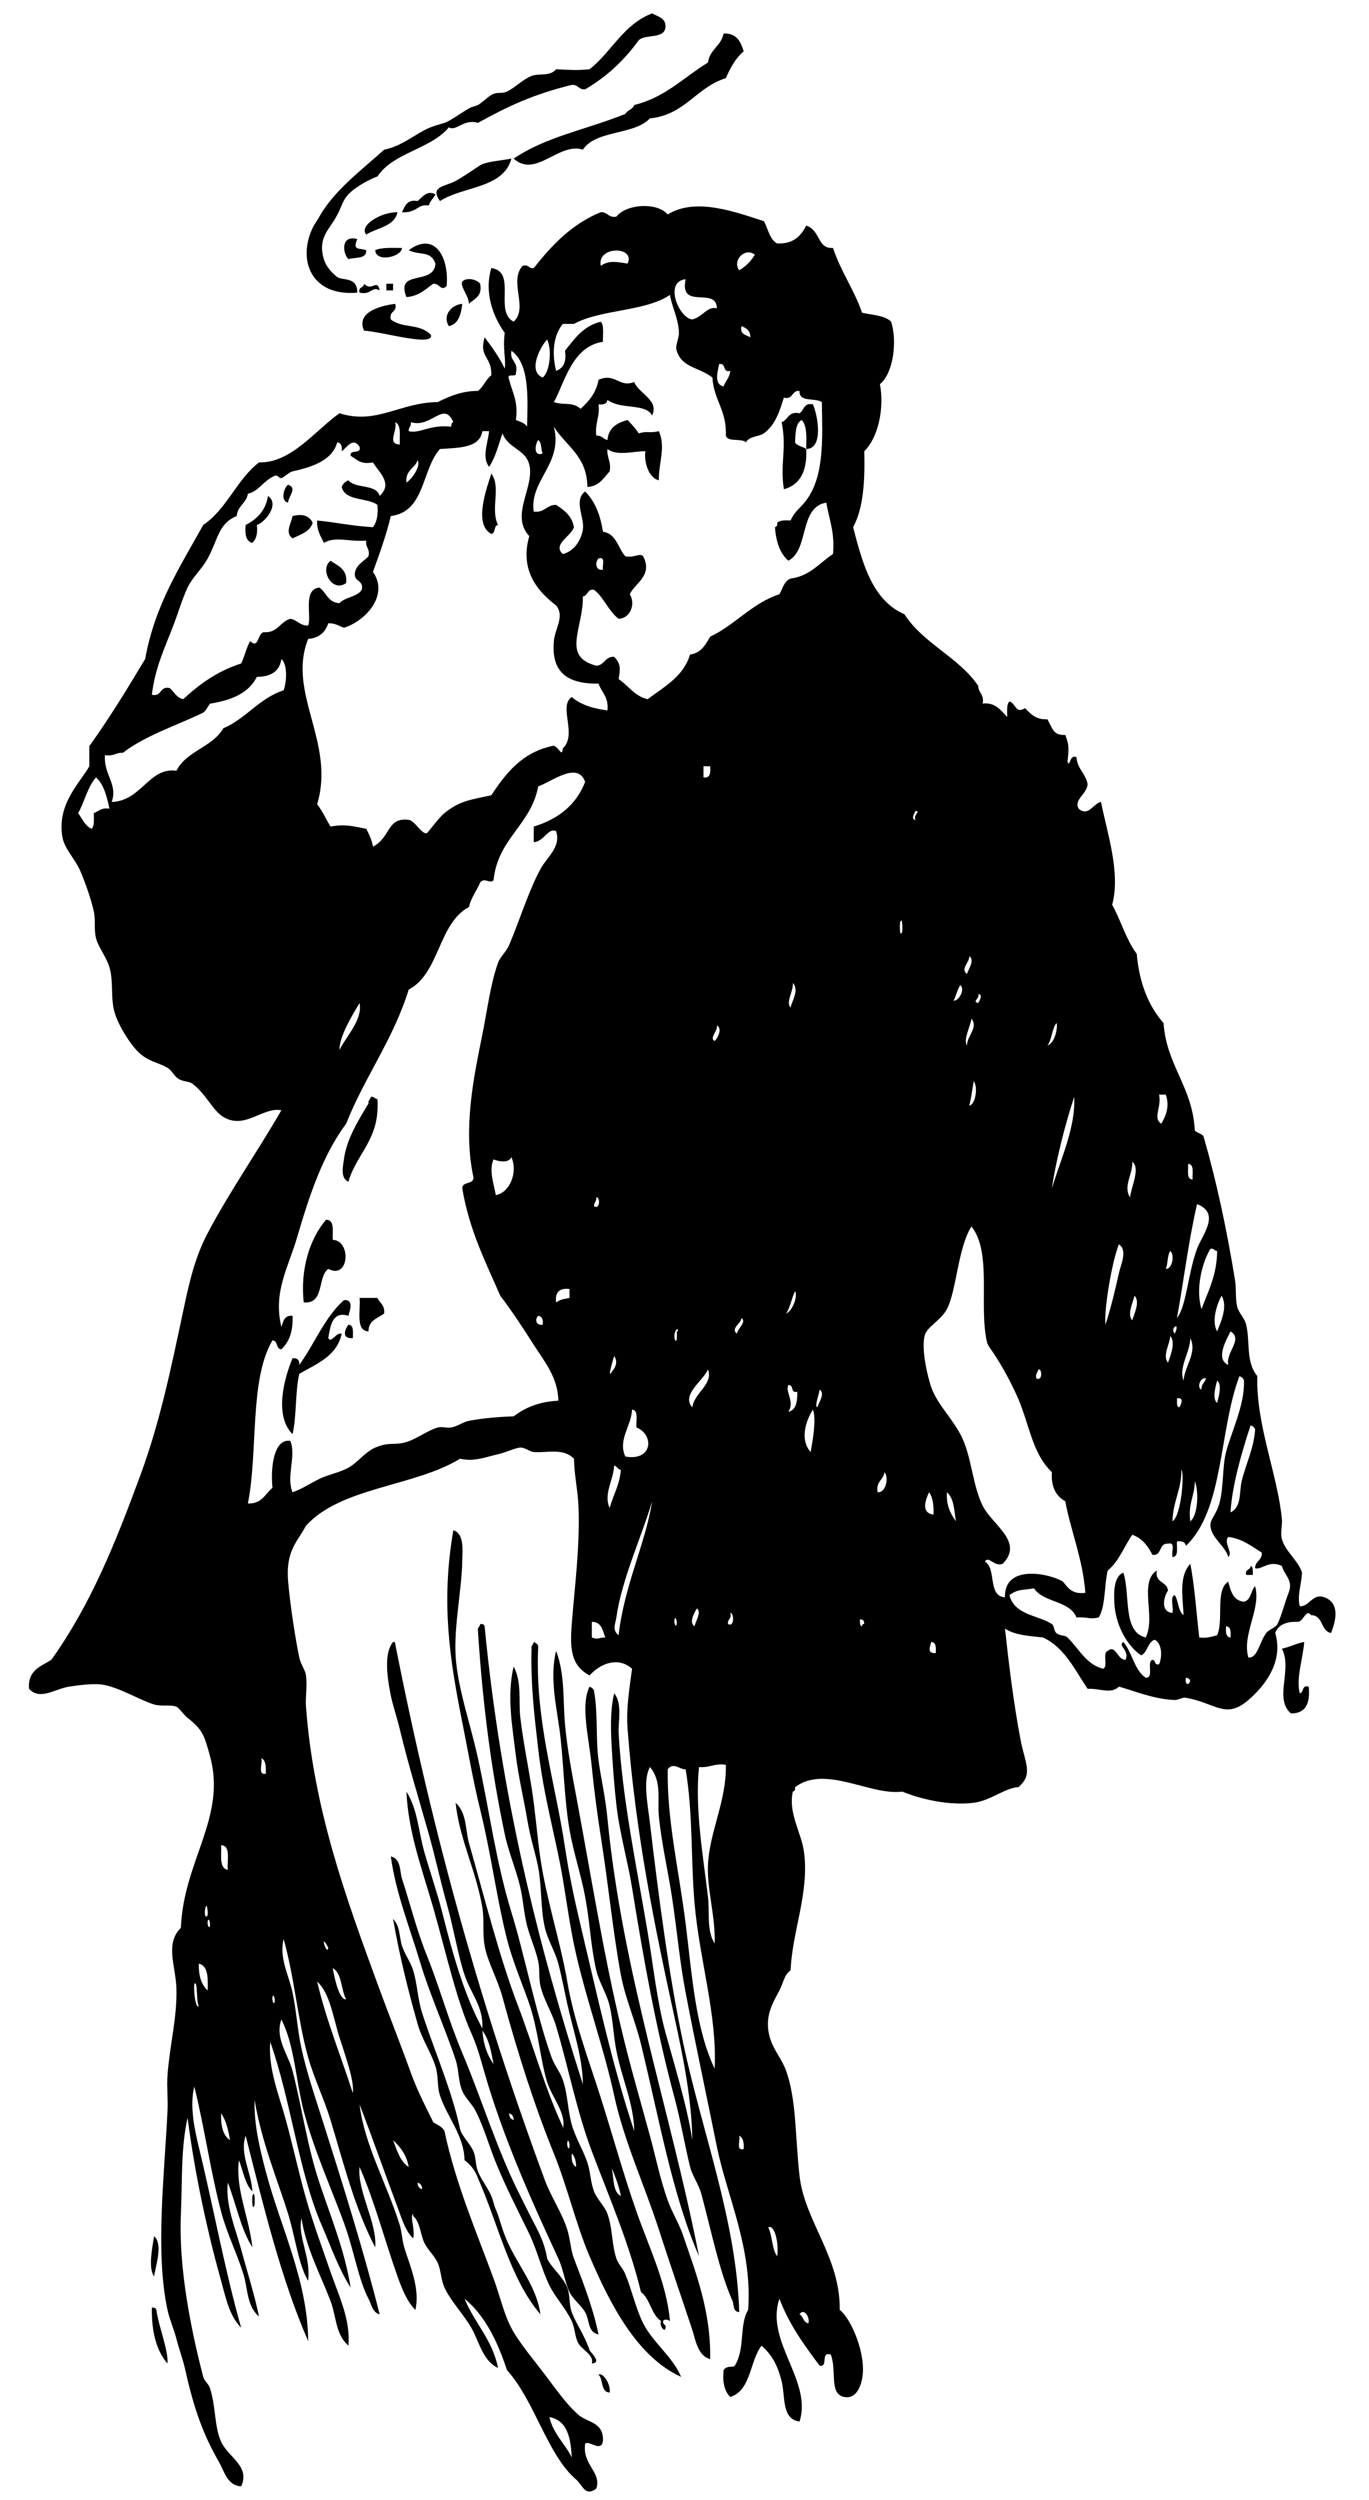 <?xml version="1.0" encoding="UTF-8"?>
<svg enable-background="new 0 0 147.12 268.56" version="1.1" viewBox="0 0 147.12 268.56" xml:space="preserve" xmlns="http://www.w3.org/2000/svg">
<g clip-rule="evenodd" fill-rule="evenodd">
	<path d="m71.52 2.88c-0.082 1.358-2.137 0.743-2.88 1.44-1.535 2.146-3.437 3.923-5.76 5.28-0.703 0.062-0.737-0.542-1.44-0.48-4.207 1.046-6.795 2.269-10.08 4.08-1.52-0.472-2.379 0.97-3.12 0.48-1.959 2.361-5.958 2.681-7.68 5.28-0.823 0.298-2.31 1.064-3.12 1.92-0.699 0.738-0.696 1.393-1.44 2.64-0.733 1.23-1.846 2.156-1.2 4.32 0.25 0.838 0.921 1.529 1.44 1.92 0.568 0.427 2.157-0.09 2.16 1.68-4.896 0.433-6.479-3.421-4.8-6.96 0.175-0.37 0.507-0.817 0.72-1.2 1.58-2.849 4.768-5.191 6.96-7.2 1.417-0.29 2.342-0.937 3.6-1.68 1.093-0.646 1.363-0.759 2.88-1.2 0.639-0.186 1.953-1.218 2.88-1.68-0.091 0.045 0.623-0.185 0.72-0.24 0.553-0.311 1.172-1.011 1.68-1.2 0.528-0.196 0.963-8e-3 1.44-0.24 0.897-0.436 1.667-1.293 2.64-1.68 0.809-0.322 1.961 0.093 2.64-0.72 1.655 0.062 2.013 0.147 3.6 0 2.37-1.871 3.64-4.841 6.72-6 0.61 0.35 1.463 0.457 1.44 1.44z"/>
	<path d="m79.92 5.52c-0.876 0.725-1.431 1.769-1.92 2.88-3.187 0.974-4.374 3.946-8.16 4.32-1.702 1.818-5.813 1.227-7.2 3.36-2.561-0.849-5.076 3.111-7.44 0.96 3.535-2.38 7.618-3.052 12-4.8 0.229-0.411 0.796-0.483 0.96-0.96 3.341-0.818 5.333-2.987 7.919-4.56 0.191-1.409 1.423-1.777 1.681-3.12 1.412-0.052 1.842 0.878 2.16 1.92z"/>
	<path d="m54.96 17.04c-0.859 3.221-5.202 2.958-7.68 4.56-1.133-1.6 0.561-1.545 1.68-2.16 0.937-0.515 1.842-1.174 2.64-1.68 0.635-0.403 2.243-0.507 3.36-0.72z"/>
	<path d="m46.8 20.88c-0.215 0.424-0.579 0.701-0.72 1.2-1.231-0.215-1.237 0.824-2.88 0.72 0.317-0.642 0.515-1.405 1.68-1.2 0.565-0.483 1.049-1.189 1.92-0.72z"/>
	<path d="m42.72 22.8c-0.355 1.565-2.191 1.649-3.36 2.4-0.834-0.966 1.621-2.443 3.36-2.4z"/>
	<path d="m38.4 25.68c-0.55 1.274 0.208 0.939 0.96 1.2 0.035 0.995-1.19 0.729-1.92 0.96-0.645-0.664-0.82-2.632 0.96-2.16z"/>
	<path d="m48 30.72c-0.624 0.646-0.724-0.294-1.44-0.24-0.846 0.594-1.541 1.339-2.88 1.44-1.226-3.05 2.958-1.184 3.12-3.6-0.528-1.446-1.684-0.84-2.88-1.44 2.811-2.07 4.351 0.753 4.08 3.84z"/>
	<path d="m43.2 26.64c-0.02 0.928-2.768 1.633-2.88 0.24 0.721-0.319 1.836-0.244 2.88-0.24z"/>
	<path d="m51.6 30.48c0.272 1.393-0.643 1.598-1.2 2.16-0.055-0.936-0.995-1.891-0.72-2.4 0.531-0.502 1.598-0.188 1.92 0.24z"/>
	<path d="m41.52 30.48h0.72v0.72h-0.72v-0.72z"/>
	<path d="m42.48 32.64c0.237 0.957-0.717 0.723-0.48 1.68 1.252 1.006 3.106 0.373 4.32 1.68 0.141 0.548-0.954 0.493-1.2 0.48-1.682-0.09-4.324-0.817-6-0.96-0.975-2.174 2.336-2.754 3.36-2.88z"/>
	<path d="m49.68 32.64c-0.135 1.145-0.399 2.161-1.44 2.4-0.745-1.176 0.323-2.317 1.44-2.4z"/>
	<path d="m86.64 48.24c0.021-1.221 0.105-2.505-0.48-3.12-0.682 0.358-0.667 1.413-0.72 2.4 0.219 0.421 0.841 0.439 1.2 0.72 0.116 2.356-0.642 3.838-2.4 4.32-0.437-2.783 0.337-4.288-0.24-7.2 0.71-0.25 0.705-1.215 1.921-0.96 0.489-0.31 0.437-1.164 1.439-0.96 0.487 1.072 1.215 4.76-0.72 4.8z"/>
	<path d="m52.8 50.88c1.087 1.46-0.137 3.788 0.72 5.52-0.494 0.066-0.226 0.894-0.72 0.96-1.951-1.033-0.486-4.925 0-6.48z"/>
	<path d="m30.96 52.08c1.046 0.333 0.024 1.24 0 1.92-0.876-0.164-0.435-1.651 0-1.92z"/>
	<path d="m28.8 53.28c1.288 0.89-0.3 2.839-1.2 3.12 0.116 0.916-0.068 1.532-0.48 1.92-0.716-0.164-0.805-0.955-0.72-1.92 1.216-0.624 2.147-1.533 2.4-3.12z"/>
	<path d="m33.6 56.16c-0.291 0.989-1.308 1.252-2.16 1.68-0.844-0.615-0.183-1.51 0-2.4 0.951-0.234 1.744-0.131 2.16 0.72z"/>
	<path d="m35.52 60.24c0.797 0.562 1.838 0.882 1.68 2.4-1.508 1.077-2.895-1.455-1.68-2.4z"/>
	<path d="m39.84 117.84c0.388-0.067 0.414 0.227 0.72 0.24 0.301 4.301-2.221 5.779-3.12 8.88-0.924-0.422-0.555-1.748-0.48-2.4 0.254-2.201 1.748-4.527 2.64-6-0.068-0.39 0.227-0.41 0.24-0.72z"/>
	<path d="m35.04 131.04c0.964-4e-3 0.667 1.253 0.72 2.16 2.006 0.063 1.784 4.318-0.48 3.12-1.205 0.875-0.364 3.796-2.64 3.601-0.384-3.52 0.624-6.82 2.4-8.88z"/>
	<path d="m38.64 139.44h1.92c0.247 0.554 0.826 0.773 0.72 1.68-0.684 0.517-1.69 0.71-1.68 1.92-1.426-0.09-0.831-2.21-0.96-3.6z"/>
	<path d="m36.96 139.68c1.087-0.113 0.655 1.122 0.48 1.68-1.639-0.508-1.924 0.895-2.16 2.4 0.316 0.605 0.788-0.63 1.44-0.48-0.522 2.438-2.693 3.228-4.56 4.32-0.446 1.953-0.27 4.53-0.72 6.479-1.959-1.942-0.956-5.901 0-8.159 0.523-0.044 0.764 0.196 0.72 0.72 1.65-2.27 2.724-5.12 4.8-6.96z"/>
	<path d="m37.44 142.32c0.613 0.027 0.477 0.804 0.48 1.44-1.245 0.09-0.874-0.92-0.48-1.44z"/>
	<path d="m60.48 228.72c0.446-1.635-1.195-3.426-1.68-5.04-0.782-2.604-0.932-5.484-1.92-8.4-0.619-1.826-1.778-4.501-2.4-6.96-1.094-4.326-1.711-9.19-2.88-13.92-0.76-3.075-1.305-6.279-1.92-9.36-1.325-6.633-2.324-12.823-0.96-20.64 1.199 0.359 0.971 2.22 0.96 3.12-0.04 3.248-0.902 7.094-0.72 10.32 0.194 3.443 1.558 7.214 2.4 11.04 1.223 5.553 1.911 11.059 3.6 16.56 1.474 4.799 2.632 10.896 4.32 15.6 0.301 0.838 0.908 1.56 1.2 2.4 0.539 1.552 0.522 3.237 0.96 4.8 0.398 1.42 1.215 2.708 1.68 4.08 0.344 1.016 0.333 2.11 0.72 3.12 0.311 0.812 1.148 1.591 1.44 2.4 0.558 1.543 0.459 3.314 0.96 4.8 0.196 0.579 0.704 1.065 0.96 1.68 0.673 1.61 1.122 3.695 1.92 5.28 1.049 2.083 3.117 3.517 4.08 5.76-4.716-2.136-7.629-7.788-9.84-12.96-1.47-3.438-2.352-7.362-3.84-11.04-2.135-5.275-3.918-10.914-5.52-16.8-0.534-1.962-1.613-3.798-1.92-5.521-0.249-1.397-0.021-2.756-0.24-4.079-0.655-3.969-2.457-7.308-2.88-11.28 1.229 1.099 1.041 2.919 1.44 4.32 1.63 5.725 3.232 12.167 5.28 17.52 1.57 4.104 2.91 8.917 4.8 12.96v0.24zm0.72 1.92c0.065-0.327-0.149-0.938-0.24-0.48-0.065 0.33 0.149 0.94 0.24 0.48zm0.72 2.16c-0.025-0.615-0.136-1.145-0.48-1.44-0.05 0.69 0.061 1.22 0.48 1.44z"/>
	<path d="m134.4 168.24c0.326 0.074 0.199 0.602 0.24 0.96h-0.72c-0.17-0.66 0.48-0.48 0.48-0.96z"/>
	<path d="m42.24 176.4c0.205-0.044 0.227 0.094 0.24 0.24 4.096 20.796 9.376 39.48 16.08 57.6 0.661 1.786 1.825 3.466 2.4 5.28 0.33 1.039 0.362 2.182 0.72 3.12 0.84 2.202 2.031 5.162 2.64 8.16-1.194-0.258-0.936-1.539-1.44-2.4-0.44-0.753-1.318-1.391-1.68-2.16-0.508-1.078-0.65-2.418-1.2-3.6-2.745-5.9-5.901-12.91-7.92-19.92-0.429-1.489-0.757-2.793-1.44-4.32-1.624-3.634-2.772-8.899-4.08-13.439-1.185-4.115-2.698-8.13-2.88-12.48 1.208 1.918 1.283 4.234 1.92 6.48 0.604 2.133 1.363 4.282 1.92 6.479 1.113 4.391 2.339 8.858 4.32 12.48 0.117-2.36-1.225-3.684-1.92-5.761-0.713-2.132-1.144-4.91-1.92-7.68-0.671-2.393-1.221-4.957-1.92-7.44-1.082-3.843-2.158-7.286-3.12-11.279-0.309-1.281-0.734-2.499-0.96-3.601-0.474-2.31-0.689-4.65 0.24-5.76zm10.8 45.36c-0.254-1.347-0.49-2.711-1.2-3.601 0.103 1.5 0.542 2.66 1.2 3.6zm2.16 6c0.013-0.413-0.185-0.615-0.48-0.721-0.013 0.41 0.185 0.62 0.48 0.72z"/>
	<path d="m57.36 176.4c0.214 0.106 0.429 0.211 0.48 0.48-0.372 7.903 1.814 14.509 2.88 21.6 0.431 2.867 1.029 5.671 1.68 8.4 1.814 7.611 3.381 14.953 5.76 22.08-0.04-2.932-1.336-5.667-1.92-8.641-0.31-1.579-0.364-3.24-0.72-4.8-0.298-1.309-1.124-2.507-1.44-3.84-0.586-2.47-0.691-5.231-1.2-7.92-0.45-2.381-1.272-4.817-1.68-7.2-0.551-3.222-0.601-6.563-0.96-9.84-0.339-3.092-1.241-6.271-0.479-9.36 0.977 2.569 0.721 5.298 0.96 7.92 0.235 2.586 0.728 5.165 1.2 7.681 1.877 9.999 3.354 19.775 6 29.52 0.624 2.295 1.298 4.683 1.92 6.96 0.647 2.367 1.116 4.738 1.92 6.96 0.494 1.367 1.222 2.48 1.68 3.84 1.302 3.863 2.967 8.023 2.88 13.2-1.352-0.337-1.588-2.117-1.92-3.12-1.145-3.46-2.399-7.071-3.6-10.8-1.525-4.735-3.727-9.45-4.8-14.4-1.086-5.01-2.889-9.969-4.08-15.119-0.615-2.658-0.971-5.367-1.44-8.16-0.749-4.461-2.021-8.589-2.64-13.92-0.409-3.524-0.824-6.986-0.72-10.801-0.069-0.39 0.226-0.41 0.239-0.72z"/>
	<path d="m140.16 176.4c-0.141 1.798-0.896 3.927-0.479 5.521 0.462-0.098 0.189-0.931 0.96-0.721 0.175 1.775-0.304 2.896-1.92 2.88-1.843-1.659 0.204-4.685-0.96-6.96 0.86-0.18 1.52-0.56 2.4-0.72z"/>
	<path d="m63.36 181.2c0.214 0.106 0.429 0.211 0.48 0.48 0.439 2.486 0.167 5.032 0.48 7.439 0.229 1.758 0.72 3.782 0.96 6.24 1.625 16.649 6.773 31.385 9.84 47.04-2.878-6.605-4.268-14.736-6.24-22.8-0.613-2.507-1.697-4.949-2.16-7.44-0.839-4.513-1.318-9.56-2.16-14.88-0.334-2.11-0.705-4.842-0.96-7.439-0.318-3.23-1.243-6.66-0.24-8.64z"/>
	<path d="m27.12 235.92c0.276-0.777 0.271 0.645 0.24 0.96-0.277 0.78-0.272-0.64-0.24-0.96z"/>
	<path d="m16.56 240.24c0.985 0.865 0.177 3.127 0 4.32-0.642-0.88-0.22-2.95 0-4.32z"/>
	<path d="m16.32 247.92c0.279-0.039 0.427 0.053 0.48 0.239 0.284 1.906 1.293 4.268 1.2 5.761-1.189-1.37-1.725-3.4-1.68-6z"/>
	<path d="m44.4 237.84c-0.388 0.326 0.248 1.658 0 2.64-0.875-0.849-1.24-2.189-1.68-3.36-1.27-3.38-2.667-7.367-4.08-11.04 0.509 4.329 2.933 8.52 4.32 12.96 0.221 0.709 0.26 1.665 0.48 2.4 0.535 1.791 1.738 4.368 1.2 6.72-0.921-0.905-1.471-2.341-1.92-3.6-1.364-3.821-2.455-8.052-4.08-11.76-0.269 2.604 1.926 6.055 1.68 8.64-2.194-4.22-3.367-8.937-4.8-13.68-0.69-2.284-1.738-4.377-2.4-6.721-1.137-4.025-1.471-8.602-2.64-12.72-0.507 2.025 0.56 3.856 0.96 5.76 0.416 1.977 0.537 4.076 0.96 6 0.589 2.683 1.49 5.295 2.4 8.16 1.951 6.145 4.28 13.542 6 20.4-0.779-0.213-0.858-1.026-1.2-1.68-1.108-2.124-1.558-5.215-2.64-8.16-1.384-3.767-3.258-7.905-4.32-12-0.853-3.29-0.985-7.073-2.4-9.84-0.733 2.026 0.757 3.794 1.2 5.52 1.038 4.045 1.569 8.067 2.88 12 1.244 3.731 2.738 7.319 3.36 11.28-1.265-1.964-2.112-4.39-3.12-6.721-2.455-5.679-3.279-13.315-5.52-19.68-0.24 2.877 0.94 5.713 1.68 8.4 0.779 2.831 1.376 5.652 2.16 8.399 0.771 2.702 1.757 5.364 2.64 7.92 0.893 2.585 2.167 5.124 1.92 7.921-1.399-1.209-1.296-3.166-1.92-4.801-1.078-2.826-2.625-5.659-3.12-8.88-0.449 1.972 1.021 4.098 0.72 6.72-1.038-1.684-1.395-4.726-2.16-7.199-1.123-3.631-2.832-7.626-3.6-12.24-0.083 2.603 0.559 5.242 1.2 7.68 1.582 6.016 4.513 11.721 4.56 18.24-2.913-6.688-4.785-14.415-6.72-22.08-0.684 1.968 0.644 3.994 0.72 6-0.793-0.807-0.995-2.205-1.44-3.36-0.417 3.059 1.122 6.237 1.44 9.36-1.248-1.952-1.736-4.664-2.64-6.96-0.262 2.433 0.797 4.823 1.44 7.2 0.639 2.363 1.407 4.768 1.92 7.2-1.342-1.146-1.19-2.984-1.68-4.561-0.702-2.26-1.776-4.352-2.4-6.72-1.131-4.29-1.792-9.064-2.88-13.44-0.502 2.069-7e-3 4.47 0.48 6.48 1.589 6.553 2.821 13.353 4.56 19.439-1.289-1.305-1.636-3.171-2.16-5.04-1.444-5.15-2.828-11.472-3.6-17.52-0.727 3.221-0.562 6.841-0.72 10.32-0.265 5.85 1.108 12.536 2.4 17.52 0.119 0.459 0.56 0.72 0.72 1.2 0.639 1.908 0.47 4.174 1.2 5.76 0.792 1.72 3.15 2.611 2.16 4.8-1.49-0.066-1.807-1.609-2.4-2.64-1.625-2.823-2.66-5.589-3.6-9.84-0.25-1.133-0.674-2.244-0.96-3.36-0.273-1.064-0.738-2.091-0.96-3.12-1.34-6.224-0.32-14.489 0-21.359 0.062-1.347-0.088-2.607 0-3.84 0.229-3.195 1.059-6.278 0.96-9.36-0.076-2.367-1.253-4.785 0.48-6.48 0.284-7.238 4.953-11.888 3.12-18.479-0.589-2.119-0.734-2.781-2.4-4.08-0.41-0.319-0.906-1.072-1.2-1.2-0.579-0.251-1.563 2e-3 -2.4-0.24-1.466-0.423-3.99-1.988-5.76-2.159-0.932-0.091-2.443 0.098-3.36 0.239-1.541 0.238-3.145 1.524-4.32 0.24-0.167-2.007 1.276-2.404 2.4-3.12 4.191-5.872 6.831-12.384 9.6-19.92 2.03-5.526 3.197-11.071 4.56-17.52 0.72-3.408 1.305-5.854 2.64-8.4 2.268-4.326 5.422-8.858 7.92-13.2-2.037-0.372-3.918 2.121-6.24 0.72-1.167-0.704-1.852-2.485-3.36-3.6-0.265-0.196-1.019-0.216-1.44-0.48-0.487-0.306-0.738-0.933-1.2-1.2-1.036-0.598-2.073-0.662-3.12-1.68-0.907-0.882-2.303-3.052-2.64-4.56-0.346-1.547-0.041-3.079-0.479-4.56-0.345-1.164-1.172-2.088-1.44-3.12-0.249-0.958-0.021-1.887-0.24-2.88-0.293-1.331-0.892-3.028-1.44-4.32-0.543-1.281-1.695-2.389-1.92-3.6-0.668-3.602 1.902-5.907 2.88-7.68v-2.16c2.14-2.98 4.083-6.157 6-9.36 1.047-5.833 3.789-9.971 6.24-14.4 2.538-1.703 3.597-4.883 6-6.72 3.437 0.089 6.015-3.41 8.64-5.28 3.997 1.27 6.493-1.168 10.56-1.2 1.513-0.757 2.807-1.206 4.32-1.2 0.606-0.434 0.839-1.241 1.44-1.68 0.061-2.061-1.367-1.896-0.72-4.08 0.782 1.059 1.572 2.108 2.16 3.36 0.154-0.998-0.228-2.029 0-3.84-1.136-1.56-2.274-4.209-1.44-6.96 2.798 0.395 0.246 4.688 2.4 5.76 1.614-1.466-0.556-4.294 0.96-6 0.678-0.198 0.622 0.338 1.2 0.24 1.947-2.453 4.074-4.726 7.2-6 0.759-0.039 0.802 0.638 1.68 0.48 1.025-1.348 4.324-1.604 5.521-0.24 3.016-1.88 7.369-0.221 10.319 0.72 0.474 0.806 0.606 1.954 1.44 2.4 1.751 0.07 2.551-0.809 3.12-1.92 1.583 0.529 1.164 2.516 2.88 2.4 0.829 2.53 2.262 4.458 3.12 6.96 1.107 0.252 2.442 0.278 3.12 0.96 0.659 1.98 0.3 5.491-1.2 6.72 0.502 2.632-0.211 5.776-1.68 7.2 0.08 3.201-0.094 6.146-1.2 8.16 1.019 3.941 2.067 7.852 5.52 9.36 2.036 3.164 5.814 4.585 7.92 7.68 0.014 0.786 0.683 0.917 0.48 1.92 1.233-0.171 1.87 0.574 2.64 1.44 3e-3 -0.638-0.091-1.371 0.24-1.68 0.741 0.267 0.646 1.368 1.68 0.72 0.586 0.614 1.146 1.254 2.4 1.2 0.592 1.058 0.628 1.729 1.92 1.68 0.434 1.112 0.384 1.504 0.24 2.88 0.283 0.717 0.207-0.878 0.96-0.48 0.1 1.261 0.987 1.733 1.2 2.88-0.057 1.073-1.543 1.694-0.96 2.64 1.024 0.931 1.622-0.607 2.399-0.72 0.659 3.32 2.132 7.639 1.2 11.04 0.94 1.7 1.509 3.771 2.64 5.28 0.279 3.161 1.273 5.607 2.88 7.44 0.338 4.623 3.112 6.809 3.36 11.52 0.235 0.325 0.81 0.311 0.96 0.72 1.332 4.636 2.436 9.683 3.36 15.36 0.161 0.993 0.014 1.938 0.24 2.88 0.154 0.647 0.776 1.187 0.96 1.92 0.448 1.802-0.073 3.994 1.199 5.521-0.146 5.26 2.16 10.483 2.641 15.359 0.062 0.636-0.182 1.506 0 2.16 0.366 1.324 1.786 2.334 2.16 3.601-0.079 1.374-0.536 2.493-0.24 3.6 0.995 0.108 1.376-1.425 2.64-0.96 1.461 0.536 1.438 2.057 0.72 3.84-1.146-0.213-0.81-1.91-2.159-1.92-0.519-0.75-0.8 0.739-1.44 0.72-0.564-0.017-1.978-1e-3 -2.4 1.2 0.9 3.024-1.019 5.602-2.88 7.2-2.478 2.129-3.499 0.317-6.72-0.24-0.417-0.072-0.822 0.256-1.2 0.24-2.362-0.101-4.464-1.025-6-1.44-0.868 0.85-1.985 0.174-3.359 0.24-1.392-2.049-2.448-4.432-4.801-5.52-1.519-0.161-3.096-0.264-4.08-0.96 0.392 3.624 0.899 7.891 1.681 12 0.457 2.403 1.396 3.673-0.24 5.04-1.486 0.088-2.964 1.451-4.8 1.68-2.645 0.328-5.647-0.372-7.68-1.2-3.432 0.457-8.276-2.917-11.521-0.479 0.039 0.278-0.053 0.427-0.24 0.479-0.515 2.328 0.914 4.367 1.2 6.48 0.591 4.365-1.259 8.487-1.439 12.72-0.68 0.46-0.772 1.335-1.2 2.16-0.681 1.312-1.751 2.889-0.96 5.279 0.395 1.193 1.24 2.127 1.68 3.36 1.12 3.145 0.953 6.943 1.44 11.28 0.546 4.868 4.4 8.739 4.319 14.399 1.251 0.976 2.922 4.868 2.4 7.44-0.202 0.998-0.744 2.154-1.92 1.92-1.656-0.33-0.768-2.822-1.44-4.56-1.154-0.354-0.221 1.379-1.2 1.199-1.641-2.199-3.272-4.407-4.319-7.199-1.575 4.57 3.56 8.804 2.16 13.199-1.953-0.238-1.521-2.747-1.921-4.319-0.472-1.864-1.082-2.846-2.159-3.84-1.289 1.671-1.112 4.808-3.36 5.52-0.61-0.59-0.857-1.542-0.72-2.88 0.36-0.569 1.011-0.24 1.2-0.48 1.148-1.814 0.451-4.378 1.439-6 0.482-6.613-2.304-12.292-3.36-17.52-1.105-5.472-2.258-10.811-3.359-16.561-0.644-3.358-0.883-6.341-1.44-10.079-0.439-2.952-1.138-5.872-1.44-8.881-0.172-1.72 0.36-3.739-0.96-5.279-0.768 1.467-0.257 3.827 0 6 0.884 7.456 1.979 16.106 3.6 23.76 2.022 9.546 5.697 18.932 6 28.8-0.7-0.011-0.564-0.856-0.72-1.2-1.407-3.112-2.288-7.565-3.36-11.52-0.27-0.997-0.962-1.917-1.2-2.88-0.61-2.472-1.001-4.919-1.68-7.44-1.922-7.148-3.26-14.487-4.56-22.56-0.469-2.913-1.33-5.798-1.68-8.88-0.212-1.871-0.371-3.875-0.479-5.761-0.12-2.068-0.235-4.229 0.24-6.239 0.916 1.124 0.408 3.048 0.48 4.319 0.403 7.089 1.915 14.199 3.12 21.36 0.604 3.588 1.005 7.461 1.92 10.8 0.854 3.118 2.288 7.723 2.88 11.521-0.076-4.381-0.964-8.829-1.92-13.2-2.083-9.522-4.18-19.648-5.04-30.96-0.171-2.257 0.206-4.378 0.48-6.48-1.532-1.352-3.463-0.522-4.56 0.721-2.017-1.062-2.123-2.87-1.92-5.521 0.282-3.679 0.912-8.496 0.72-12.72-0.079-1.723-0.45-3.281-0.48-5.04-1.185-1.204-2.954-0.596-4.32-0.72-0.459-0.043-0.967-0.505-1.44-0.48-0.557 0.029-1.561 0.533-2.4 0.72-1.402 0.312-2.538 0.824-4.08 0.48-4.914 3.006-12.804 3.036-16.56 7.2-0.926 1.736-2.203 2.682-1.92 6 0.225 2.634 0.822 6.373 1.2 8.159 0.16 0.76 0.637 1.314 0.72 1.921 0.153 1.117-0.08 2.277 0 3.359 0.82 11.072 4.344 20.649 7.68 29.76 1.178 3.216 2.425 6.344 3.6 9.601 0.694 1.924 1.536 3.524 2.4 5.28 0.425 0.294 0.972 0.467 1.2 0.96 1.218 5.665 3.386 10.703 5.28 15.84 0.738 2.003 1.164 4.103 2.16 5.76 0.91 1.514 2.246 3.085 3.36 4.56 1.151 1.525 2.358 3.247 3.6 4.32 0.98 0.847 2.616 0.744 2.64 2.64-0.053 1.58-1.596-0.023-1.92 0.48-0.324 2.263 1.793 3.03 1.2 4.8-1.219 0.917-1.47-0.37-2.16-0.96-3.109-2.657-4.472-8.507-7.44-11.76-1.014-3.065-2.326-5.834-4.56-7.68 1.062 2.618 2.984 4.375 3.6 7.439-1.653-0.749-2.002-2.803-2.88-4.32-0.862-1.489-2.179-2.811-2.88-4.319-0.373-0.804-0.367-1.839-0.72-2.641-0.34-0.772-1.037-1.342-1.44-2.159-0.436-0.884-0.423-2.192-1.2-2.881-1e-3 -0.08-1e-3 -0.16-1e-3 -0.24zm20.16-209.28c0.854-0.597 1.685-0.44 2.88-0.24 0.904-1.877-3.302-1.947-2.88 0.24zm14.88 0.48c0.703-0.417 1.263-0.977 1.68-1.68-1.036-0.828-2.468 0.604-1.68 1.68zm-5.04 5.28c1.159-0.294 1.587-1.443 2.64-1.2-0.052-2.389-4.061 0.266-3.359-3.12-2.36 0.244-0.723 4.19 0.719 4.32zm-9.12 13.92c-0.08 0.96 0.428 1.333 0.24 2.4-0.655 0.705-1.114 1.605-2.4 1.68-0.018-3.342-2.318-4.401-3.6-6.48 1.032 3.995-2.653 5.754-2.16 9.12 1.194 0.153 1.351-0.729 2.4-0.72 0.875 0.565 1.704 1.176 1.92 2.4-0.344 1.021-2.336 1.839-1.2 2.88 1.156-0.271 1.957-1.388 2.16-2.64 0.203-1.249-1.027-3.127 0.24-4.08 1.047 1.033 1.638 2.522 1.92 4.32 1.455 0.225 1.598 1.762 2.4 2.64 0.916 0.214 1.532-0.392 1.92 0 1.059 2.095-0.866 2.861-1.44 4.08 0.682 1.113-0.015 2.625-1.2 2.64-1.09-0.83-1.567-2.273-2.64-3.12-0.753-0.113-0.634 0.646-1.2 0.72 0.051 3.453-2.332 6.449 1.44 7.44 0.912-0.048 0.911-1.009 1.92-0.96 0.678 0.729 0.701 1.183 0.48 2.4 1.059 0.702 1.697 1.823 3.12 2.16 1.777-1.343 3.829-2.411 4.56-4.8 1.198-0.162 1.658-1.062 2.16-1.92 2.717-1.283 4.438-3.562 7.44-4.56 0.365-0.594 0.492-1.427 1.2-1.68 2.117-0.283 3.103-1.697 4.56-2.64 0.216-2.296-0.422-3.738-0.72-5.52-2.955 0.485-1.814 5.065-4.08 6.24-0.899-0.78-1.323-2.037-1.44-3.6 0.188-0.053 0.279-0.201 0.24-0.48 0.283-0.276 0.849-0.272 1.44-0.24 0.486-1.076 1.04-1.3 1.68-2.16 1.958-2.633 1.745-6.558 1.68-10.56-0.7-0.5-2.468 0.068-2.399-1.2-0.893-0.092-0.628 0.973-1.681 0.72-0.499 1.586-0.932 2.939-2.16 3.84-0.493 0.362-1.542 0.278-1.92 0.96-0.48-0.479-1.945 0.025-2.16-0.72 0.133-2.692-1.306-3.813-1.439-6.24-1.465-1.137-3.26-1.028-3.84-2.88-0.184-0.586 0.254-1.269 0.24-1.92-0.033-1.506-0.751-2.751-0.96-4.08-2.665 1.815-7.429 1.531-10.32 3.12h-1.2c-1.026 1.247-1.184 3.146-0.72 5.04 0.775-0.265 1.137-0.942 0.96-2.16 1.027-1.292 1.972-2.668 3.84-3.12 0.402 0.398 0.191 1.409 0.24 2.16-3.366 0.484-4.153 4.52-5.28 6.48 1.07 0.37 1.958-0.076 2.88 0.72 0.871-0.809 1.67-1.69 1.92-3.12 1.857-0.782 2.186 0.891 3.84 0.24 0.445 1.238 2.711 1.924 1.92 3.6-0.722-1.366-3.34-0.584-4.8-1.68-0.058 0.422-0.413 0.547-0.96 0.48 0.167 1.367-0.406 1.993-0.24 3.36 0.597-0.037 0.743 0.377 1.2 0.48 0.115-1.325 1.024-1.856 2.16-2.16 0.43 0.45 0.857 0.903 1.2 1.44 0.982-0.301 1.135 0.018 2.16-0.24 0.778 1.654-0.037 3.515 0 5.28-1.205-0.308-1.61-2.176-1.44-3.12-1.171-0.025-3.069 0.559-4.081-0.24zm15.36-12c-2e-3 -0.718-0.432-1.008-0.96-1.2-0.196 0.916 0.511 0.929 0.96 1.2zm-22.32 4.32c0.768-0.598 1.019-2.975 0.48-4.08-0.653 0.635-2.168 3.402-0.48 4.08zm-2.88-0.48c0.095 0.575-1.093-0.133-0.72 0.72 0.325 1.354 1.01 2.35 0.72 4.32 0.446 0.194 0.97 0.31 1.2 0.72 0.099-3.379 0.222-6.782-1.68-8.16-0.215 1.175 0.792 1.128 0.48 2.4zm22.32 1.44c0.199-0.601 0.657-0.942 0.72-1.68-0.896 0.255-0.38-0.9-1.2-0.72-0.178 0.894-0.554 2.167 0.48 2.4zm-33.6 3.84c0.054 0.454-0.271 0.53-0.24 0.96 1.194 0.312 2.261-0.743 4.56-0.48 0.054-0.186 7e-3 -0.473 0.24-0.48-1.036-2.372-2.344 0.673-4.56 0zm-1.2 2.4c-0.034-0.926 0.188-2.108-0.48-2.4 0.234 0.998-0.929 2.324 0.48 2.4zm8.88-1.44c-0.303 1.857-2.553 1.767-4.56 1.92-1.976 2.185-1.576 6.745-5.28 7.2-0.509 2.131-1.222 4.058-1.92 6 1.768 2.52-0.843 5.311-3.12 6-0.533-0.187-0.936-0.504-1.68-0.48-0.321 0.959-0.972 1.588-2.16 1.68-2.325 5.765 2.968 11.161 0.96 17.76 0.563 0.717 0.951 1.609 1.44 2.4 1.557-0.283 2.374-0.043 3.84 0.24 0.299 0.581 0.594 1.166 0.72 1.92 1.938-0.998 1.47-3.176 3.84-2.88 0.66 0.083 1.347 1.511 1.92 1.44 0.152-0.019 1.229-1.6 1.92-2.16 1.622-1.314 2.745-1.43 5.04-1.92 1.556-2.364 3.276-4.564 6.48-5.28 0.694-0.29 1.094 1.439 1.2 0.24 1.608-1.505-0.515-4.478 0.96-5.52 0.94 0.82 2.274 1.246 3.84 1.44 0.155-1.435-0.632-1.927-0.96-2.88-3.894 0.073-5.045-1.711-4.8-4.56 0.116-1.349 1.194-2.67 0.24-3.84-1.932-1.462-3.947-3.735-2.88-7.44-2.098-2.254 0.601-5.268 0-7.68-0.415-1.666-2.251-1.716-2.88-3.36-0.437 1.243-0.758 2.602-1.44 3.6-0.797-1.065-0.148-2.441 0-3.84h-0.72zm6.48 2.4c-0.219-0.421-0.083-1.198-0.48-1.44-0.278 0.275-0.619 1.838 0.48 1.44zm-26.88 1.92c-0.365 0.08-0.96 0.67-1.2 0.72-0.281 0.059-0.362-0.389-0.72-0.24-1.203 0.501-1.729 1.684-2.88 1.92-0.161 1.04-1.111 1.29-1.2 2.4-1.973 0.803-1.986 2.475-3.12 4.56-0.609 1.12-1.649 2.035-2.16 3.12-0.554 1.178-0.975 2.6-1.44 3.84-0.979 2.605-2.032 4.653-2.4 7.68 1.123 0.243 0.797-0.963 1.92-0.72 0.468 0.413 0.728 1.033 1.44 1.2 1.752-1.608 3.689-3.031 6.24-3.84 0.362-0.758 0.556-1.684 0.96-2.4 0.948 0.877 0.779-0.817 1.44-0.96 1.547 0.107 1.751-1.128 2.88-1.44 0.764 0.116 1.004 0.756 1.92 0.72 0.395-1.037-0.61-3.872 1.2-4.08 0.758 0.522 0.929 1.631 2.16 1.68 0.605-0.674 1.91-0.649 2.4-1.44 0.243-1.123-0.962-0.797-0.72-1.92 0.207-0.833 0.949-1.131 1.44-1.68 0.192-0.833-0.357-0.923-0.24-1.68-1.973 0.141-3.235-0.495-4.56 0.24-0.316-0.724-0.775-1.305-0.72-2.4 2.41 0.24 3.401 0.549 6 0.72 0.415-0.545 0.579-1.341 0.48-2.4-1.107-0.812-3.464-0.375-3.84-1.92 0.134-0.346 0.374-0.585 0.72-0.72 0.744 0.937 3.001 0.359 3.36 1.68 1.442-1.334-0.029-2.478-0.72-3.6-1.3 0.234-1.61-0.226-2.4-0.72-0.119-0.758 1.191-0.089 0.96-0.96-0.708-1.096-1.359 0.083-1.92 0.48 0.067-0.547-0.058-0.902-0.48-0.96-0.53 2.006-2.878 2.697-4.8 3.12zm12.24 1.2c0.639-0.409 1.563-1.786 1.2-2.4-0.297 0.902-1.343 1.057-1.2 2.4zm21.12 9.36c-0.106-0.454 0.327-1.447-0.48-1.2-0.381 0.358-0.351 1.368 0.48 1.2zm-37.2 11.52c-0.87 1.771-2.763 2.517-5.04 2.88-0.24 0.319-0.396 0.724-0.72 0.96-2.909 1.411-6.197 2.442-8.64 4.32-0.773-0.053-1.016 0.425-1.92 0.24-0.166 2.114 1.418 3.115 0.72 5.04 3.234-0.118 3.985-3.755 6.96-3.36 1.067-2.132 3.876-2.523 5.04-4.56 2.469-1.051 3.828-3.212 6.48-4.08 0.339-0.889 0.435-2.779-0.24-3.36-0.188 1.332-1.133 1.907-2.64 1.92zm48 10.8c0.75 0.11 0.768-0.513 0.72-1.2h-0.72v1.2zm-17.76 0.96c-0.781 4.179-4.342 5.577-4.8 10.08-0.373 0.453-0.935-0.344-1.44 0.24-0.368 0.912-0.967 1.594-1.2 2.64-3.334 1.786-3.133 7.107-6.48 8.88-1.668 5.372-4.721 9.359-6.72 14.4-2.504 3.357-3.935 7.638-5.28 12.24-0.941 3.22-2.592 5.841-1.68 9.6 0.197-0.604 0.314-1.286 1.2-1.2 0.073 1.673-0.373 2.827-1.2 3.601-0.617-0.023-0.343-0.938-0.96-0.96-2.498 4.222-1.524 11.915-2.64 17.52 1.503 0.063 1.85-1.03 2.64-1.68-0.239-2.429 0.233-5.327 1.92-5.04 0.67 1.644-0.48 3.787 0.24 5.52 1.051-0.375 1.816-0.914 2.88-1.439 0.919-0.455 2.198-0.687 3.12-1.2 1.009-0.562 1.78-1.684 2.88-2.16 1.327-0.574 1.945-0.312 2.88-0.48 1.333-0.238 2.589-1.314 3.84-1.68 0.439-0.128 0.988 0.082 1.44 0 0.695-0.125 1.269-0.594 1.92-0.72 1.497-0.289 3.274-0.432 4.8-0.48 1.222-0.938 2.736-1.584 4.8-1.68-0.024-2.514-1.592-4.344-2.64-6-1.148-1.816-2.296-3.56-3.6-5.28-1.579-3.621-3.334-7.066-4.08-11.52-0.016-0.816 1.232-0.368 1.2-1.2-1.147-5.284 0.054-10.876 0.96-15.36 0.541-2.677 0.875-5.457 1.68-7.68 0.25-0.688 0.901-1.208 1.2-1.92 1.165-2.772 2.092-5.815 3.36-8.16 0.711-1.316 2.24-2.35 1.68-4.08-0.904-0.354-1.25 1.094-2.4 1.2v-1.68c2.635-0.805 4.559-2.321 5.52-4.8-0.793-2.253-3.526-0.057-5.04 0.48zm-49.44 2.88c0.443 0.597 0.726 1.354 1.44 1.68 0.331-0.31 0.238-1.042 0.24-1.68 0.519-0.201 0.818-0.621 1.68-0.48-0.28-1.32-0.596-2.604-1.44-3.36-0.909 1.01-1.231 2.609-1.92 3.84zm90 0.72c-0.329-0.547 0.619-0.902 0-0.96-0.07 0.147-0.597 0.924 0 0.96zm-1.44 12c0.031-0.315 0.036-1.737-0.24-0.96-0.032 0.316-0.036 1.74 0.24 0.96zm6.96 4.56c0.106-0.472 0.89-1.484 0.239-1.92 0.07 0.65-1 1.37-0.24 1.92zm-18.96 3.6c0.136-0.675 0.961-1.902 0.239-2.64 0.096 0.91-0.803 2.06-0.239 2.64zm17.52-0.72c0.635-0.021 1.246-1.292 0.72-1.68-0.32 0.48-0.46 1.14-0.72 1.68zm2.64 0.24c0.07-0.147 0.598-0.924 0-0.96 0.23 0.45-0.72 0.8 0 0.96zm-68.64 5.04c0.742-1.5 2.514-3.243 2.16-5.04-0.845 1.4-2.171 3.59-2.16 5.04zm67.44-0.48c-0.027-0.996 1.253-1.934 0.479-2.88-0.12 0.85-0.91 2.27-0.48 2.88zm8.64 0c0.983-0.345 1.133-2.411 0.96-2.4-0.49 0.63-0.47 1.77-0.96 2.4zm-35.76-0.48c0.263-0.239 0.9-1.309 0.239-1.68 0.113 0.62-0.848 1.36-0.239 1.68zm27.36 6.96c0.715-0.176 0.94-2.085 0.48-2.64-0.16 0.88-0.26 1.82-0.48 2.64zm20.64 1.92c0.525-0.876 0.912-1.912 0.479-3.12h-0.72c0.3 1.34-0.72 2.52 0.24 3.12zm-11.76 6.96c0.895-3.027 2.573-6.546 2.4-9.84-0.98 2.94-2.02 7.1-2.4 9.84zm-60-3.12c-0.529 1.184 0.043 2.656 0.24 3.84 1.491-0.273 2.392-2.404 1.68-4.08-0.313 0.66-1.297 0.48-1.92 0.24zm68.4 4.08c0.129-1.182 1.136-3.115 0.24-3.84 0.09 1.3-1.02 2.65-0.24 3.84zm6.72-1.92c-0.041-0.679 0.207-1.646-0.479-1.68 0.04 0.68-0.21 1.65 0.48 1.68zm-64.32 2.88c0.668 0.384 0.664-1.037 0.24-0.96 0.054 0.45-0.27 0.53-0.24 0.96zm62.64 12c1.033-1.271 1.167-4.761 2.16-7.44 0.559-1.509 2.571-3.799 0-4.8-0.97 4.24-1.42 8.23-2.16 12.24zm-24.72-0.96c-0.677 1.268-2.16 1.872-2.4 2.88-0.361 1.516 0.328 4.388 0.72 5.52 0.658 1.903 2.457 3.519 3.36 5.521 1 2.216 1.104 5.073 2.16 7.2 1.022 2.059 4.467 3.876 2.16 6.24-0.951 0.371-1.467-0.908-1.92-0.24 1.276 0.724 0.268 3.732 2.159 3.84-0.098-3.628 4.855-2.54 6.24-1.68 0.526 0.673 1.004 1.396 2.4 1.199-0.292-3.708-1.526-6.474-2.16-9.84-0.979-0.541-1.539-1.501-1.44-3.12-2.201-2.104-2.41-5.318-3.84-8.399-0.87-1.877-1.852-3.607-2.88-5.04-0.073-0.102-0.216-0.378-0.24-0.48-0.93-3.937 0.562-9.644-1.68-12.479-1.47 2.3-1.6 6.92-2.64 8.88zm17.04 1.68c0.559-1.729 1.033-3.677 1.439-5.52 0.213-0.965 0.971-2.469 0-3.12-0.82 2.13-1.62 7.23-1.44 8.64zm10.32-1.68c0.716-1.925 1.651-3.63 1.681-6.24-0.307-0.013-0.333-0.308-0.721-0.24-0.88 1.44-1.63 4.29-0.96 6.48zm-3.84-4.32c0.707 0.051 0.984-1.554 0.48-1.92-0.33 0.47-0.23 1.37-0.48 1.92zm-65.52 3.6c0.704-0.427 0.812-0.328 1.44-0.48v-0.96c-1.087-0.13-1.567 0.35-1.44 1.44zm24.72 1.2c0.694-0.274 1.285-1.902 0.96-2.399-0.37 0.75-0.512 1.73-0.96 2.4zm37.2 0.72c0.178-0.634 0.878-1.986 0.24-2.641-0.14 0.68-0.84 2.03-0.24 2.64zm9.12 1.2c0.36-0.925 1.188-2.644 0.479-3.84-0.46 0.82-1.13 2.7-0.48 3.84zm-72.48-0.72c0.067-0.547-0.058-0.902-0.48-0.96-0.378 0.36-0.267 1.07 0.48 0.96zm20.88 0.96c0.054-0.525 1.083-1.292 0.48-1.68-8e-3 0.57-1.229 1.14-0.48 1.68zm47.04 0c0.69-1.39-0.59-0.63 0 0zm-53.52-0.24c0.133 1e-3 0.272-0.194 0-0.239-0.648 0.81 0.185 2.21 0 0.24zm59.28 3.6c-0.315-1.349 1.64-2.741 0.24-3.601-0.44 0.89-1.67 2.97-0.24 3.6zm-6.48-0.24c0.22-0.671 0.877-2.149 0.24-2.88-0.03 0.86-0.87 2.15-0.24 2.88zm1.68 1.92c0.081-1.523 1.484-2.99 0.721-4.56-0.04 1.56-1.3 3.18-0.72 4.56zm-61.44-0.96c0.072-0.127 0.816-0.835 0.24-1.68-0.258 0.84-0.731 2.54-0.24 1.68zm8.64 3.84c0.2-1.563 2.293-2.502 1.68-4.08-0.489 1.21-2.91 2.72-1.68 4.08zm36.96-3.12c0.669 0.385 0.664-1.036 0.24-0.96-0.08 0.32-0.34 0.46-0.24 0.96zm16.08 18c-0.058-0.422-0.413-0.547-0.96-0.479-0.041 0.679 0.206 1.646-0.48 1.68-0.145-0.494 0.388-1.667-0.479-1.439-1.039-0.079-0.591 1.329-1.68 1.199-0.479-0.961-1.101-1.779-2.16-2.159-0.889 1.271-1.44 2.879-2.641 3.84-0.39 1.61-0.209 3.79-0.96 5.04-0.977 0.253-1.137-0.067-2.399 0-0.732-1.828-3.551-1.569-4.561-3.12-1.218 0.211-1.668 0.04-2.64 0.72 0.547 2.19 3.082 2.133 4.56 3.12 0.264 0.176 0.184 0.693 0.48 0.96 0.381 0.342 0.891 0.181 1.2 0.48 1.228 1.188 2.024 2.935 3.84 3.359 0.551-0.249-0.114-1.714 0.479-1.92 0.899-0.724 0.993 0.962 1.921 0.96 0.46-1.039-0.889-1.486-0.24-1.92 0.961 1.118 1.159 3 2.399 3.84 0.946 0.066 0.069-1.69 0.721-1.92 0.378 0.021 0.188 0.612 0.72 0.48 0.374-0.836 0.306-2.282-0.48-2.641-0.758 0.282-0.743 1.337-1.439 1.681-1.464-0.96-2.742-3.193-2.88-5.521-0.062-1.04-0.126-2.976 0.96-3.359 0.78 2.339-0.118 6.357 2.399 6.96 1.126-2.191-0.777-5.926 1.2-7.2-0.251 1.371 1.104 1.136 1.2 2.16-0.484 0.708-0.823 2.29 0.479 2.399 0.146-0.573-0.301-1.741 0.24-1.92 0.422 0.618 0.347 1.734 0.96 2.16-0.137-2.185-0.478-4.224 0.721-5.52 0.476 2.483 0.643 5.277 0.96 7.92 0.824 0.104 1.345-0.096 1.92-0.24 0.729-1.591-0.24-4.881 1.199-5.76 0.256 1.024 0.52 2.041 1.681 2.159 0.781-0.179 0.729-1.189 1.2-1.68 0.687 2.442-1.452 5.181-0.721 7.68 1.006 0.068 1.173-1.651 1.92-2.64 0.309-0.408 0.974-0.541 1.2-0.96 0.378-0.698 0.846-2.466 1.2-3.36 0.535-1.352-0.438-1.852-0.72-2.88-1.385-0.681-2.219 0.472-2.88 0.24-1e-3 -0.801 0.78-0.819 0.72-1.68-1.094-0.667-2.041-1.479-3.601-1.681-0.549 0.645 0.546 1.669 0 2.16-0.317-1.192-1.818-2.02-1.92-3.359-0.053-0.705 0.603-1.126 0.96-2.4 0.475-1.688 0.313-3.97 0.721-5.52 0.577-2.201 2.036-5.11 1.92-7.681-0.051-0.27-0.267-0.373-0.48-0.479-2.21 5.79-1.65 14.36-5.76 18.24zm1.68-16.8c-0.037-0.597 0.377-0.743 0.48-1.2-0.6-0.17-1.02 1.03-0.48 1.2zm1.68 1.44c0.135-0.521 0.573-1.966 0-2.4-0.14 0.52-0.57 1.97 0 2.4zm-46.08 0.96c0.84-0.2 0.977-1.104 0.96-2.16-0.771 0.211-0.329-0.791-0.96-0.72-0.364 0.78 0.722 1.74 0 2.88zm3.12-0.48c0.106-0.472 0.89-1.484 0.239-1.92-0.05 0.53-0.585 1.79-0.239 1.92zm38.88 0c0.17-0.177 0.598-1.175-0.24-0.96 0.04 0.36-0.09 0.88 0.24 0.96zm-59.52 5.28c2.949 0.531 3.129-2.349 1.2-3.12-0.074-0.726 0.267-1.866-0.48-1.92-0.054 1.75-1.545 3.2-0.72 5.04zm19.92-0.48c0.208-1.238 0.638-3.518 0.24-4.561-0.769 1.2-1.429 3.23-0.24 4.56zm45.12 6.48c1.202-0.548 0.921-2.176 1.2-3.36 0.429-1.817 1.306-3.487 1.44-5.52-0.051-0.27-0.267-0.374-0.48-0.48-0.93 2.78-2.02 6.58-2.16 9.36zm-66.72-0.48c0.375-1.386 1.069-2.451 1.2-4.08-0.343-0.058-0.405-0.396-0.72-0.48-0.045 1.48-1.185 3.13-0.48 4.56zm60.48 1.44c0.995-0.652 1.294-5.373 0.961-5.52 0 2.16-0.92 3.4-0.96 5.52zm-31.68-3.12c0.89 0.078 1.234-1.63 0.72-2.16-0.081 0.88-0.951 0.97-0.72 2.16zm33.6 3.12c0.815-0.63 0.934-3.22 0.479-4.32 0 1.6-0.76 2.44-0.48 4.32zm-27.6-0.72c0.033-0.993-0.066-1.854-0.479-2.4-0.412 0.87-0.871 2.23 0.479 2.4zm2.4 0.72c-0.164-1.196-0.218-2.502-0.96-3.12-0.09 1.45 0.41 2.31 0.96 3.12zm-36.48 10.32c-0.091 0.659-0.499 1.353 0.24 1.92 0.576-5.265 2.945-10.015 3.6-14.4-1.104 3.77-3.28 8.42-3.84 12.48zm8.4 0.96c0.087-0.491 0.802-1.573 0.24-1.92-0.196 0.38-0.91 1.46-0.24 1.92zm3.6-0.24c0.725 0.37 0.632-1.242 0.24-1.2 0.198 0.68-0.338 0.62-0.24 1.2zm-5.52 0c0.065-0.327-0.149-0.937-0.24-0.479-0.065 0.33 0.148 0.94 0.24 0.48zm19.92 0.24c0.014-0.146 0.036-0.284 0.24-0.24-0.027-0.293-0.072-0.568-0.48-0.479 0.038 0.28-0.041 0.68 0.24 0.72zm-29.04 1.2c0.756 0.269 0.543 0.021 1.44 0-0.272-0.769-0.399-1.682-1.44-1.681v1.68zm68.64 0c0.035-0.596 0.045-1.165-0.479-1.2-0.04 0.6-0.04 1.16 0.48 1.2zm-31.68 1.68c0.035-0.596 0.045-1.165-0.48-1.2-0.155 0.58-0.485 1.23 0.48 1.2zm26.88 2.64c-0.19 1.45 1.1 0.16 0 0zm-98.88 10.32c0.038-0.759 8e-3 -1.448-0.48-1.68 0.175 0.54-0.433 1.87 0.48 1.68zm43.2-0.48c-0.107 5.378 1.211 10.898 1.92 16.561 0.696 5.564 1.055 11.279 3.12 15.6 0.278-5.782-1.62-11.619-2.16-17.76-0.414-4.709-0.151-9.62-0.96-14.4-0.604 0.05-1.339-0.82-1.92 0zm3.36-0.24c-0.474 4.439 0.49 9.925 0.96 13.92 0.199 1.692-0.174 3.626 0.721 5.04 0.087-3.04-0.825-5.723-0.721-8.4 0.142-3.586 2.026-6.949 1.92-10.8-1.228-0.19-1.744 0.34-2.88 0.24zm-50.64 11.04c-0.107-1.013 0.366-2.606-0.72-2.641 0.068 1.05-0.248 2.49 0.72 2.64zm-2.16 4.8c0.039-0.167-0.083-1.396-0.24-0.72-0.211 0.91 0.129 1.2 0.24 0.72zm0.24 1.2c0.065-0.327-0.148-0.938-0.24-0.48-0.066 0.33 0.149 0.94 0.24 0.48zm12.72 2.4c-0.116-0.283-0.256-0.544-0.48-0.72-0.037 0.32 0.377 1.32 0.48 0.72zm-12.96 4.56c0.022-1.303 0.081-2.641-0.96-2.88-0.018 1.3 0.277 2.28 0.96 2.88zm14.88 0.96c-0.568-1.032-0.426-2.774-1.44-3.36 0.209 1.24 0.717 3.44 1.44 3.36zm-15.84 0.72c-0.299-0.513-0.081-2.783-0.48-2.4-0.086 0.9 0.148 2.72 0.48 2.4zm16.56 9.36c0.167-1.338-0.768-3.891-1.44-6-0.687-2.155-1.02-4.746-2.4-6 1.009 4.27 2.555 8 3.84 12zm-8.4-9.84c0.065-0.326-0.148-0.937-0.24-0.479-0.065 0.33 0.149 0.94 0.24 0.48zm-4.8 14.88c-0.184-1.097-0.433-2.128-0.96-2.881-0.038 1.32 0.181 2.38 0.96 2.88zm55.2 0.96c0.049-0.69-0.062-1.22-0.48-1.44 0.145 0.5-0.388 1.67 0.48 1.44zm-36 1.92c-0.221-1.299-0.902-2.139-1.68-2.88 0.418 1.1 0.752 2.29 1.68 2.88zm1.44 2.4c0.013-0.412-0.185-0.615-0.48-0.72-0.013 0.41 0.185 0.62 0.48 0.72zm38.16 7.2c0.194-1.4-0.256-3.415-0.96-3.12 0.449 0.91 0.378 2.34 0.96 3.12zm3.36 7.2c0.18-0.683-0.512-1.698-0.96-0.96 0.423 0.22 0.397 0.88 0.96 0.96zm-25.44 14.4c-0.103-2.138-0.493-3.987-2.4-4.32 0.423 1.82 1.662 2.82 2.4 4.32z"/>
	<path d="m40.8 31.2c-0.888-0.502-0.863 0.528-2.16 0.24-0.175-0.655 0.477-0.483 0.48-0.96 0.857 0.909 1.417-0.615 1.68 0.72z"/>
	<path d="m42 199.44c1.121 0.257 0.954 1.66 1.2 2.4 0.818 2.459 1.537 5.417 2.64 8.16 1.407 3.498 2.375 7.089 3.84 10.56 2.149 5.092 3.748 10.455 6.24 15.36 0.395 0.775 0.769 1.563 1.2 2.399 0.658 1.275 1.367 2.452 1.68 4.32 0.417 0.938 1.68 1.934 2.16 3.12 0.318 0.787 0.183 1.867 0.48 2.64 0.533 1.384 1.265 2.238 1.92 4.08 0.094 0.263 1.386 1.347 0.24 1.44 0.272-0.903-1.045-1.467-1.44-2.16-0.394-0.69-0.357-1.624-0.72-2.4-0.651-1.392-1.746-2.5-2.4-3.84-0.852-1.746-1.308-3.761-2.16-5.52-1.263-2.61-2.459-4.89-3.6-7.681-0.722-1.767-1.262-3.751-2.16-5.52-0.396-0.78-1.118-1.394-1.44-2.16-0.438-1.042-0.362-2.282-0.72-3.36-1.147-3.453-2.735-6.875-3.84-10.56-1.097-3.66-2.599-7.4-3.12-11.28z"/>
	<path d="m42.24 206.16c0.795 0.806 0.633 1.848 0.96 2.88 0.284 0.896 0.929 1.752 1.2 2.641 0.45 1.472 0.486 3.074 0.96 4.56 1.232 3.859 3.183 8.257 4.08 12.48 0.154 0.725 1.069 1.549 1.44 2.399 0.278 0.638 0.209 1.47 0.48 2.16 0.35 0.892 1.04 1.712 1.44 2.641 0.207 0.479 0.289 1.012 0.48 1.439 0.412 0.921 0.607 2.008 1.2 3.36 1.168 2.663 3.204 4.948 3.6 7.92-3.286-3.835-4.534-9.706-6.72-14.64-0.292-0.828-0.793-1.447-1.44-1.921-0.032-2.63-1.888-4.664-2.64-6.96-0.331-1.011-0.145-2.086-0.48-3.119-0.502-1.553-1.458-2.927-1.92-4.561-0.974-3.44-1.905-7.11-2.64-11.28z"/>
	<path d="m64.32 255.12c0.39-0.295 1.328 0.902 1.2 1.92-0.993-0.05-0.666-1.42-1.2-1.92z"/>
	<path d="m51.6 174.48c0.279-0.039 0.427 0.053 0.48 0.24 1.748 18.171 5.716 34.124 10.56 49.2-0.026-2.899-1.046-5.767-1.68-8.641-0.31-1.404-0.592-2.928-0.96-4.319-0.35-1.322-1.125-2.516-1.44-3.841-0.483-2.034-0.318-4.357-0.72-6.479-0.308-1.628-0.812-2.958-1.2-5.28-0.316-1.895-0.924-4.472-1.2-6.72-0.388-3.159-0.989-6.484-0.24-9.601 0.909 1.715 0.506 3.747 0.72 5.521 0.302 2.5 0.799 4.95 1.2 7.44 0.408 2.531 0.588 5.168 0.96 7.68 0.668 4.511 2.133 8.859 2.88 13.2 0.757 4.399 2.316 8.421 3.6 12.479 1.301 4.114 2.435 8.233 3.84 12.24 1.367 3.897 3.235 7.678 3.6 11.76-0.607-0.405-1.064 0.051-0.48 0.48 0.116 0.979-0.737 0.126-0.48-0.48-1.062-0.697-1.151-2.369-2.16-3.12-1.278-5.279-3.392-10.109-5.28-15.12-1.639-4.348-2.49-8.919-3.84-13.439-0.443-1.484-1.333-2.837-1.68-4.32-0.201-0.857-0.055-1.792-0.24-2.64-0.279-1.283-0.861-2.529-1.2-3.84-0.342-1.323-0.409-2.729-0.72-4.08-0.453-1.968-1.259-3.76-1.68-5.761-1.44-6.845-2.361-13.812-2.88-21.84-0.068-0.39 0.227-0.41 0.24-0.72zm15.12 61.44c-0.112-0.92-1.067-3.314-0.96-2.881 0.219 1.06 0.096 2.46 0.96 2.88z"/>
</g>
</svg>
